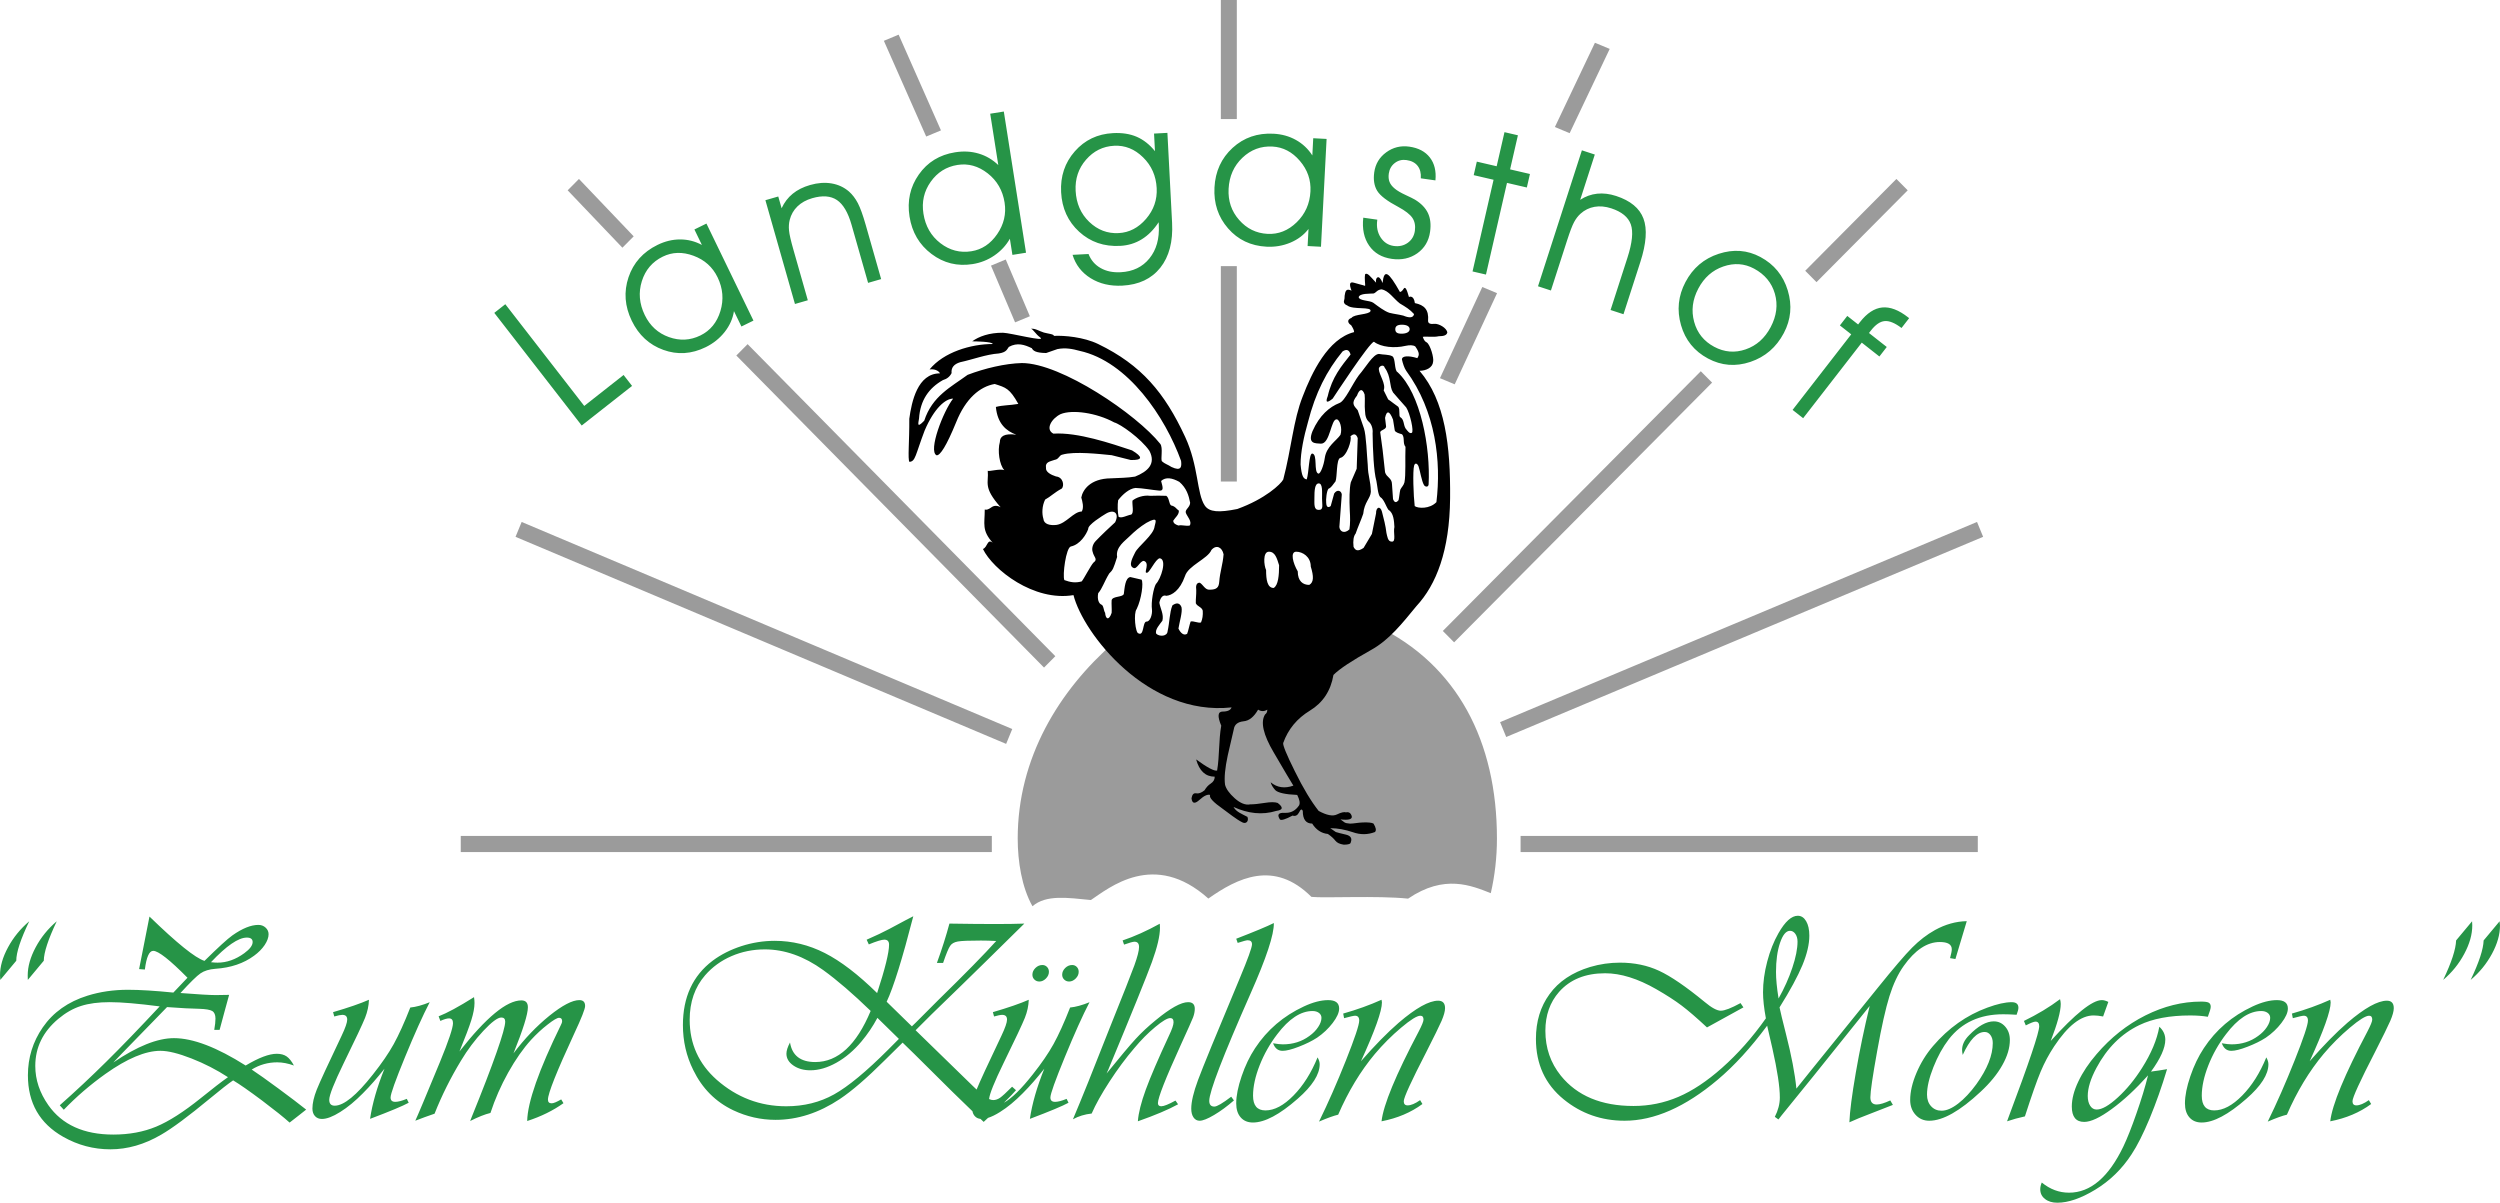<?xml version="1.0" encoding="UTF-8"?>
<svg xmlns="http://www.w3.org/2000/svg" xmlns:xlink="http://www.w3.org/1999/xlink" version="1.1" id="Ebene_1" x="0px" y="0px" width="324.436px" height="156.081px" viewBox="0 0 324.436 156.081" xml:space="preserve">
<g>
	<path fill-rule="evenodd" clip-rule="evenodd" fill="#9B9B9B" d="M194.674,93.714l61.893-25.978l0.793,1.93l-61.891,25.978   L194.674,93.714L194.674,93.714z M234.27,35.138l11.834-11.914l1.467,1.475l-11.836,11.915L234.27,35.138L234.27,35.138z    M187.242,81.883l1.465,1.476l33.477-33.706l-1.465-1.475L187.242,81.883L187.242,81.883z M186.871,49.077l5.494-11.829   l1.914,0.799l-5.494,11.828L186.871,49.077L186.871,49.077z M201.785,16.484l5.197-10.935l1.916,0.798l-5.199,10.936   L201.785,16.484L201.785,16.484z M158.433,15.448V0h2.075v15.448H158.433L158.433,15.448z M158.433,62.49V34.538h2.075V62.49   H158.433L158.433,62.49z M133.648,41.039l-3.128-7.363l-1.915,0.798l3.128,7.362L133.648,41.039L133.648,41.039z M122.113,16.921   l-5.494-12.424l-1.915,0.799l5.494,12.424L122.113,16.921L122.113,16.921z M82.237,30.671l-7.103-7.448l-1.466,1.475l7.103,7.448   L82.237,30.671L82.237,30.671z M136.954,85.158L97.021,44.661l-1.466,1.476l39.933,40.497L136.954,85.158L136.954,85.158z    M131.364,94.608l-0.794,1.93L66.904,69.667l0.794-1.93L131.364,94.608L131.364,94.608z M59.793,108.484h68.921v2.089H59.793   V108.484L59.793,108.484z M160.896,88.946c4.816-0.117,13.723-9.668,17.801-7.701c10.418,5.029,15.568,14.973,15.568,27.564   c0,2.44-0.275,4.818-0.799,7.102c-2.5-0.978-6.016-2.508-10.73,0.708c-4.021-0.416-10.846-0.045-12.547-0.228   c-4.852-4.843-9.59-2.449-13.375,0.218c-7.045-6.314-12.896-1.365-15.246,0.191c-3.017-0.291-5.794-0.73-7.58,0.805   c-1.392-2.47-1.915-5.813-1.915-8.796c0-10.439,5.342-19.188,12.511-25.446C147.295,80.999,152.01,90.026,160.896,88.946   L160.896,88.946z M197.332,108.484h59.336v2.089h-59.336V108.484z"></path>
	<path fill-rule="evenodd" clip-rule="evenodd" d="M177.17,35.561c0.33-0.166,0.607,0.271,1.412,1.123   c-0.104-0.644,0.253-0.844,0.459-0.615s0.239,0.31,0.378,0.66c0.206-1.869,0.771-1.474,2.257,1.163   c0.123,0,0.325-0.146,0.493-0.436c0.195-0.281,0.38,0.023,0.678,1.094c0.128-0.083,0.642-0.193,0.766,0.783   c1.218,0.249,1.838,0.847,1.714,2.3c0,0.333,0.268,0.457,0.825,0.395c0.536-0.062,1.613,0.527,1.673,1.129   c-0.09,0.354-0.444,0.472-1.104,0.477c-0.742,0.166-1.613-0.011-2.077,0.08c0.124,0.415,0.313,0.644,0.52,0.727   c0.46,0.319,0.946,2.014,0.816,2.514c-0.067,0.771-0.936,1.164-1.762,1.164c3.321,3.883,4.031,9.737,3.969,16.547   c-0.062,6.811-1.795,11.211-4.373,13.994c-1.814,2.201-3.506,4.382-5.919,5.711c-2.413,1.35-4.042,2.409-4.847,3.218   c-0.351,2.076-1.382,3.613-3.053,4.63c-1.671,1.017-2.826,2.409-3.465,4.194c-0.083,0.25,0.412,1.475,1.506,3.675   c1.093,2.222,2.124,3.924,3.093,5.149c1.032,0.561,1.836,0.727,2.373,0.457c0.557-0.27,0.948-0.353,1.175-0.27   c0.371-0.083,0.619,0.083,0.743,0.478c0.103,0.415-0.372,0.561-1.465,0.436c0.563,0.363,0.432,0.488,1.25,0.547   c0.474,0,1.02-0.132,1.679-0.153c0.681-0.02,1.135,0.021,1.361,0.146c0.33,0.54,0.393,0.893,0.186,1.1   c-0.928,0.353-1.877,0.374-2.866,0.021c-0.99-0.333-1.96-0.52-2.93-0.52c0.31,0.208,0.557,0.374,0.722,0.499   c0.248,0.083,0.681,0.187,1.3,0.333c0.619,0.145,0.846,0.477,0.64,0.997c0,0.208-0.31,0.311-0.907,0.311   c-0.536-0.083-0.887-0.249-1.094-0.519c-0.206-0.27-0.516-0.561-0.969-0.872c-0.846-0.083-1.526-0.54-2.042-1.349   c-0.805,0-1.217-0.54-1.217-1.641c-0.124-0.291-0.289-0.229-0.475,0.187c-0.206,0.395-0.495,0.54-0.846,0.415   c-0.929,0.499-1.485,0.665-1.65,0.499c-0.392-0.623-0.186-0.893,0.619-0.852c0.805,0.042,1.423-0.291,1.877-0.976   c0.145-0.291,0.062-0.727-0.248-1.35c-1.567-0.062-2.516-0.291-2.846-0.623c-0.31-0.353-0.516-0.685-0.599-1.018   c0.846,0.706,1.836,0.831,2.949,0.436c-0.351-0.561-1.217-2.014-2.557-4.318c-1.361-2.305-1.732-3.966-1.114-4.921   c0.186-0.125,0.289-0.332,0.289-0.623c-0.393,0.25-0.805,0.25-1.196,0c-0.537,0.935-1.155,1.454-1.919,1.516   c-0.742,0.083-1.154,0.436-1.237,1.038c-0.145,0.623-0.412,1.744-0.783,3.385c-0.351,1.64-0.475,2.906-0.351,3.799   c0.123,0.52,0.536,1.121,1.258,1.765c0.722,0.644,1.402,0.914,2.001,0.789c0.474,0,1.113-0.063,1.877-0.188   c0.763-0.124,1.319-0.124,1.69,0c0.764,0.582,0.702,0.914-0.185,1.039c-1.815,0.561-3.684,0.337-5.54-0.514   c0.351,0.647,1.074,0.896,1.808,1.288c0.212,0.564-0.187,0.95-0.641,0.721c-0.792-0.381-1.857-1.262-2.537-1.744   c-1.278-0.893-1.835-1.495-1.67-1.827c-0.33-0.104-0.784,0.104-1.382,0.644c-0.619,0.561-0.948,0.478-1.031-0.208   c0.083-0.478,0.268-0.706,0.598-0.644c0.33,0.063,0.681-0.062,1.093-0.395c0.206-0.353,0.475-0.664,0.805-0.872   c0.351-0.228,0.516-0.519,0.516-0.893c-1.196,0-2.001-0.748-2.414-2.242c1.444,1.059,2.351,1.536,2.723,1.453   c0.328-1.929,0.194-3.899,0.537-5.834c-0.516-1.225-0.454-1.827,0.186-1.827c0.639,0,1.031-0.187,1.155-0.54   c-10.91,1.178-19.253-9.596-20.516-14.573c-5.145,0.869-10.461-3.318-11.75-5.985c0.622-0.24,0.551-1.392,1.266-0.807   c-1.447-1.639-1.031-2.419-1.031-4.319c0.206,0.083,0.475,0,0.845-0.27c0.372-0.27,0.764-0.27,1.217-0.021   c-2.33-2.622-1.521-3.14-1.673-4.737c0.136,0.137,1.563-0.298,2.147-0.081c-0.64-0.685-0.892-2.552-0.577-3.647   c0-0.727,0.564-1.158,2.132-0.95c-1.299-0.478-2.442-1.424-2.648-3.604c0.919-0.242,1.758-0.194,2.914-0.392   c-1.118-2.009-1.619-2.129-3.065-2.587c-1.918,0.333-3.768,1.874-5.005,4.968c-1.258,3.073-2.081,4.344-2.543,4.287   c-1.117-0.569,0.878-5.732,2.151-7.354c-0.958-0.019-2.458,1.215-3.703,4.161c-1.213,3.198-1.176,3.988-1.966,4.044   c-0.242-0.318,0.004-2.708-0.019-5.592c0.304-2.229,1.079-5.891,3.97-5.891c0-0.124-0.454-0.634-1.34-0.51   c1.818-2.234,5.361-3.3,8.194-3.3c0-0.318-2.358-0.347-2.661-0.347c0.846-0.623,2.225-1.135,3.999-1.114   c0.962,0.022,5.68,1.254,4.831,0.613c-0.598-0.415-0.952-1.127-1.219-1.127c0.557-0.083,1.075,0.302,1.694,0.489   c0.618,0.166,1.292,0.202,1.299,0.431c1.32-0.07,3.859,0.146,5.738,1.055c5.624,2.723,8.638,6.332,11.296,12.06   c1.752,3.775,1.491,7.333,2.539,8.895c0.583,0.87,1.83,0.941,4.226,0.458c3.645-1.319,5.631-3.218,5.961-3.82   c1.053-3.987,1.316-7.745,2.524-10.777c1.176-3.085,3.275-7.506,6.674-8.36c0.004-0.24-0.16-0.547-0.387-0.9   c-0.382-0.216-0.634-0.698,0.056-0.952c0.352-0.499,2.263-0.399,2.457-0.869c0.207-0.626-2.271-0.146-3.008-0.733   c-0.33-0.125-0.517-0.36-0.414-0.671c0.104-0.312,0.02-0.497,0.104-0.782c0.08-0.565,0.292-0.739,0.86-0.47   c-0.33-0.852-0.262-1.212,0.336-1.025c0.577,0.187,1.087,0.276,1.418,0.401C177.213,36.971,177.03,36.133,177.17,35.561   L177.17,35.561z M176.321,38.564c0.103,0.507,1.437,0.395,1.902,0.732c0.625,0.46,1.39,1.061,2.071,1.296   c0.82,0.197,0.998,0.169,1.818,0.366c0.672,0.282,1.287,0.366,1.399-0.197c-0.56-0.62-1.092-0.93-1.847-1.38   c-0.84-0.648-1.428-1.662-2.379-1.831c-0.568,0.057-0.662,0.395-1.008,0.535C177.776,38.132,176.461,38.038,176.321,38.564   L176.321,38.564z M178.31,44.354c-0.529-0.025-5.364,7.379-5.364,7.379c-0.752,0.616-0.966,0.509-0.64-0.322   c0.566-2.477,1.783-3.907,2.962-5.399c-0.167-0.617-0.515-0.751-1.041-0.403c-2.051,2.501-3.517,5.364-4.488,9.177   c-0.528,1.845-0.967,3.917-0.955,5.49c0.132,1.504,0.354,1.878,0.8,1.935c0.294-0.967,0.272-3.292,0.701-3.354   c0.751,0.07,0.154,2.448,0.816,2.609c0.259,0.017,0.674-1.008,0.821-2.032c0.217-1.51,1.496-2.221,2.035-3.002   c0.271-0.837-0.087-1.99-0.49-2.013c-0.756-0.063-0.837,3.175-2.042,3.157c-0.725-0.058-1.764,0.065-1.096-1.622   c0.907-2.061,2.23-3.166,3.497-3.656c0.72-0.25,1.663-2.446,2.517-3.602c0.854-0.967,1.843-2.748,2.607-2.765   c0.533,0.116,1.292,0.051,1.735,0.303c0.437,0.234,0.244,1.872,0.682,2.061c2.992,2.775,4.281,9.746,4.03,14.577   c-0.048,0.391-0.458,0.318-0.6,0.076c-0.318-0.543-0.497-1.822-0.7-2.404c-0.129-0.369-0.44-0.566-0.58-0.128   c-0.199,0.683-0.085,3.944,0.075,5.261c0.43,0.312,1.938,0.398,2.817-0.511c0.635-5.23-0.054-11.783-3.928-17.058   c-0.242-0.348-0.438-0.967-0.545-1.451c-0.017-0.482,0.818-0.544,2.001-0.181c0.183-0.337,0.395-0.569-0.266-1.512   c-0.292-0.208-0.764-0.189-1.28-0.081C180.986,45.219,179.221,45.058,178.31,44.354L178.31,44.354z M179.7,47.717   c-0.12-0.515-0.809-0.183-0.764,0.181c0.03,0.753,0.958,1.915,0.629,2.759c0.21,0.377,0.375,0.799,0.584,1.176   c0.375,0.241,0.929,0.708,1.304,0.95c0.284,0.347,0.029,1.237,0.27,1.357c0.509,0.302,0.39,0.965,0.674,1.448   c0.285,0.362,0.524,0.724,0.809,0.588c0.33-0.136-0.239-2.579-0.719-3.303c-0.6-0.664-1.288-1.462-1.707-1.945   C180.27,50.114,180.569,48.893,179.7,47.717L179.7,47.717z M179.745,54.23c0,0.045,0.135,1.131,0.135,1.131   c-0.029,0.392-0.688,0.422-0.764,0.724c0.21,1.377,0.419,3.086,0.629,5.202c0.195,0.679,0.884,0.724,0.898,1.538   c0.046,0.648,0.09,1.297,0.136,1.945c0.18,0.468,0.419,0.513,0.719,0.136c0.104-0.453,0.119-0.905,0.225-1.357   c0.149-0.317,0.435-0.543,0.539-0.95c0.194-0.95,0.075-3.076,0.135-4.614c-0.39-0.452-0.06-1.221-0.449-1.628   c-0.314-0.09-0.854-0.226-0.943-0.498c-0.075-0.452-0.15-0.95-0.225-1.402C180.329,53.296,179.955,53.22,179.745,54.23   L179.745,54.23z M175.252,56.628c0.225,0.384-0.465,2.661-1.349,2.805c-0.494,0.256-0.359,2.413-0.584,3.031   c-0.345,0.453-0.6,0.859-0.898,0.95c-0.255,0.211-0.375,1.462-0.314,1.854c0.029,0.679,0.374,0.588,0.584,0.407   c0.149-0.498,0.3-1.131,0.449-1.629c0.426-0.63,0.961-0.315,0.988,0.136c-0.104,1.402-0.209,2.805-0.314,4.207   c0.061,0.604,0.645,0.92,1.304,0.317c0.119-0.739,0.104-1.568,0.045-2.488c-0.062-1.383-0.049-2.851,0.135-3.619   c0.254-0.588,0.509-1.176,0.764-1.764c0.045-1.327,0.09-2.654,0.135-3.981C176,56.296,175.687,56.221,175.252,56.628   L175.252,56.628z M171.14,62.735c-0.524,0-0.562,0.972-0.562,1.832s-0.098,1.606,0.562,1.606c0.66,0,0.427-0.611,0.427-1.47   S171.665,62.735,171.14,62.735L171.14,62.735z M176.105,51.335c-0.782,0.981-0.451,1.282,0.09,1.9   c0.255,0.663,0.554,1.688,0.809,2.352c0.3,0.89,0.375,3.498,0.495,4.75c0.044,1.614,0.359,1.87,0.403,3.483   c-0.044,0.859-0.854,1.357-0.988,2.85c-0.299,0.875-0.688,1.704-0.988,2.578c-0.27,0.332-0.359,0.905-0.27,1.719   c0.209,0.409,0.492,0.696,1.303,0.136c0.359-0.604,0.72-1.206,1.079-1.81c0.18-0.89,0.359-1.779,0.539-2.669   c-0.016-0.844,0.554-1.01,0.764-0.226c0.24,0.935,0.479,1.825,0.584,2.759c0.105,0.407,0.165,1.131,0.674,1.131   c0.63,0.075,0.181-1.207,0.36-1.9c-0.046-0.754-0.09-1.824-0.765-2.216c-0.329-0.438-0.569-1.372-1.078-1.674   c-0.3-0.287-0.375-1.523-0.494-2.081c-0.345-1.206-0.465-3.996-0.494-6.197c0.06-0.513-0.105-1.161-0.495-1.493   c-0.284-0.256-0.479-0.694-0.494-1.448c-0.074-0.618,0.03-1.462-0.045-2.081C176.81,50.34,176.39,50.506,176.105,51.335   L176.105,51.335z M119.266,54.312c-0.055,0.498-0.39,1.398,0.676,0.284c1.036-3.193,3.473-4.371,5.63-5.951   c2.233-0.85,4.86-1.474,7.038-1.53c5.11-0.001,14.946,6.697,17.959,10.485c0.395,0.491,0.02,2.021,0.225,2.267   c0.375,0.34,0.713,0.396,1.239,0.737c1.26,0.589,1.334-0.017,1.239-0.793c-2.043-5.656-6.863-12.897-13.174-14.282   c-0.9-0.246-1.82-0.436-2.871-0.227c-0.488,0.17-0.976,0.34-1.464,0.51c-1.373-0.018-1.691-0.302-1.858-0.623   c-0.938-0.455-1.895-0.777-2.984-0.17c-0.251,0.316-0.284,0.687-1.295,0.85c-1.651,0.113-3.416,0.793-5.01,1.134   c-0.826,0.246-1.201,0.718-1.126,1.417c-0.226,0.454-0.601,0.756-1.126,0.907C120.557,50.35,119.421,51.927,119.266,54.312   L119.266,54.312z M137.638,53.744c-1.164,0.567-2.027,1.965-0.939,2.532c3.188-0.204,7.489,1.278,10.21,2.173   c1.445,0.869,1.389,1.285-0.169,1.247c-0.826-0.208-1.651-0.416-2.477-0.624c-1.577-0.151-4.806-0.529-6.382-0.076   c-0.45,0.076-0.45,0.604-1.013,0.68c-0.544,0.208-1.257,0.246-1.126,1.021c-0.075,0.547,0.638,0.925,1.295,1.133   c0.976,0.094,1.107,1.266,0.732,1.587c-0.866,0.448-1.458,1.051-2.139,1.417c-0.413,0.832-0.432,1.833-0.225,2.494   c0.056,0.699,0.844,0.888,1.689,0.793c1.276-0.17,2.235-1.738,3.286-1.738c0.319-0.51,0.075-1.36-0.057-1.814   c0.18-0.981,1.149-2.462,3.829-2.494c1.088-0.057,2.177-0.057,3.153-0.226c1.636-0.661,2.742-1.644,1.858-3.344   c-1.105-1.598-3.776-3.484-4.561-3.684C142.27,53.551,139.125,53.125,137.638,53.744L137.638,53.744z M150.681,62.417   c0.225,0.831,0.394,1.322-0.281,1.247c-0.882-0.075-2.159-0.321-3.041-0.34c-0.807,0.076-1.67,0.831-2.252,1.587   c-0.094,0.604-0.075,1.549,0.056,2.154c0.375,0.246,1.089-0.189,1.633-0.284c0.394-0.208,0.113-1.209,0.169-1.813   c0.432-0.378,1.426-0.755,2.308-0.623c0.694-0.019,1.445-0.038,2.083,0c0.383,0.257,0.341,1.055,0.62,1.247   c0.563,0.113,0.675,0.454,1.013,0.68c0.019,0.548-0.469,0.869-0.732,1.303c0,0.378,0.394,0.529,0.676,0.624   c0.488-0.113,0.976,0.113,1.464,0c0.338-0.529-0.338-1.171-0.507-1.644c-0.131-0.453,0.525-0.68,0.563-1.303   c-0.187-0.964-0.467-1.909-1.408-2.721C152.126,62.029,151.3,61.859,150.681,62.417L150.681,62.417z M141.223,68.651   c-0.244,0.699-1.051,2.021-2.251,2.267c-0.638,0.151-1.107,3.76-0.845,4.364c0.77,0.283,1.426,0.397,2.252,0.17   c0.3-0.359,1.183-2.097,1.54-2.456c0.3-0.208,0.305-0.387,0.218-0.595c-0.086-0.208-0.265-0.444-0.331-0.765   c-0.13-0.332-0.075-0.938,0.38-1.417c0.704-0.738,1.948-1.918,2.528-2.438c0.582-1.171-0.132-1.757-1.201-1.115   C143.082,66.931,141.147,68.103,141.223,68.651L141.223,68.651z M148.767,67.857c-0.816,0.5-1.53,1.105-2.196,1.757   c-0.516,0.539-1.831,1.37-1.596,2.664c-0.488,1.533-0.544,1.683-1.032,2.153c-0.657,1.077-0.881,1.927-1.426,2.551   c-0.15,0.831,0.094,1.323,0.394,1.474c0.319,0.076,0.301,0.775,0.507,1.077c0.057,0.816,0.488,1.061,0.845,0   c0.038-0.529-0.038-1.114,0-1.644c0.131-0.548,1.388-0.359,1.576-0.793c0.112-0.794,0.169-2.097,0.844-2.211   c0.544,0.133,0.92,0.208,1.464,0.34c0.263,0.416,0,2.494-0.638,3.816c-0.432,0.51-0.168,3.155,0.244,3.155   c0.732,0.378,0.507-1.455,1.014-1.53c0.506,0.038,0.788-0.945,0.732-1.53c-0.15-1.001,0.207-2.853,0.507-3.344   c0.657-0.662,1.482-3.193,0.506-3.344c-0.582,0.057-1.389,2.097-1.745,1.87c-0.319,0,0.488-1.304-0.338-1.53   c-0.507,0.019-0.901,1.171-1.351,0.907c-0.713-0.302-0.019-1.455,0.225-1.983c0.375-0.813,2.439-2.305,2.534-3.401   C149.92,67.797,150.444,66.92,148.767,67.857L148.767,67.857z M157.212,71.371c-0.469,1.152-3.021,2.021-3.435,3.4   c-0.657,1.871-1.708,2.494-2.421,2.55c-0.525-0.208-0.826,0.435-0.901,0.907c0.132,0.774,0.601,1.492,0.395,2.324   c-0.319,0.453-1.032,1.19-0.789,1.7c0.432,0.396,1.427,0.34,1.464-0.34c0.263-1.171,0.244-2.399,0.62-3.344   c0.506-0.378,0.957-0.359,1.182,0.227c0.15,0.642-0.263,1.908-0.394,2.777c0.263,0.567,0.694,0.963,1.126,0.68   c0.15-0.359,0.3-1.171,0.45-1.587c0.338-0.132,1.013,0.246,1.351,0.113c0.188-0.454,0.263-0.907,0.225-1.53   c-0.131-0.491-0.713-0.529-0.9-0.963c-0.019-0.586,0.075-1.115,0.056-1.7c-0.075-0.567,0.019-0.964,0.451-0.964   c0.432,0.227,0.694,0.964,1.294,0.907c0.901,0,1.183-0.283,1.239-1.021c0.094-1.303,0.469-2.267,0.563-3.57   C158.6,71.012,157.85,70.634,157.212,71.371L157.212,71.371z M168.219,71.598c-0.822,0-0.423,1.497,0.196,2.55   c0,1.28,0.67,1.757,1.492,1.757c0.597-0.34,0.591-1.101,0.197-2.38C170.104,72.245,169.04,71.598,168.219,71.598L168.219,71.598z    M164.671,71.598c-0.821,0-0.647,1.78-0.365,2.38c0,1.28,0.163,2.324,0.985,2.324c0.596-0.34,0.703-1.667,0.703-2.947   C165.713,72.472,165.493,71.598,164.671,71.598L164.671,71.598z M181.93,42.139c-0.61,0-0.856,0.207-0.856,0.583   s0.196,0.583,0.807,0.583s1.058-0.206,1.058-0.583S182.54,42.139,181.93,42.139z"></path>
	<path fill-rule="evenodd" clip-rule="evenodd" fill="#269447" d="M3.61,127.167c-0.006-0.236-0.013-0.434-0.013-0.58   c0-1.148,0.344-2.367,1.033-3.655c0.689-1.289,1.602-2.411,2.736-3.375c-1.109,2.334-1.671,4.038-1.684,5.122L3.61,127.167   L3.61,127.167z M234,54.272l-1.368-1.076l7.61-9.807l-1.47-1.157l0.957-1.233l1.409,1.108l0.234-0.301   c0.906-1.168,1.876-1.803,2.897-1.904c1.024-0.099,2.145,0.33,3.36,1.285l0.129,0.102l-0.989,1.275   c-0.852-0.647-1.577-0.948-2.177-0.896c-0.601,0.046-1.205,0.465-1.812,1.246l-0.234,0.301l2.308,1.815l-0.957,1.234l-2.287-1.799   L234,54.272L234,54.272z M220.396,37.45c-0.754,1.428-0.935,2.863-0.54,4.311c0.392,1.445,1.263,2.527,2.602,3.244   c1.319,0.706,2.683,0.82,4.084,0.334c1.405-0.484,2.486-1.447,3.247-2.887c0.772-1.463,0.953-2.908,0.546-4.332   c-0.41-1.426-1.31-2.513-2.705-3.26c-1.251-0.67-2.582-0.762-3.993-0.276C222.229,35.072,221.148,36.025,220.396,37.45   L220.396,37.45z M218.733,36.599c0.959-1.816,2.396-3.037,4.311-3.661c1.917-0.628,3.723-0.49,5.412,0.415   c1.781,0.953,2.964,2.399,3.55,4.338c0.586,1.938,0.414,3.782-0.513,5.537c-0.973,1.843-2.419,3.088-4.336,3.736   c-1.916,0.644-3.752,0.499-5.503-0.438c-1.777-0.951-2.946-2.395-3.503-4.333C217.595,40.254,217.788,38.388,218.733,36.599   L218.733,36.599z M205.289,19.507l1.676,0.548l-1.897,5.877c0.686-0.448,1.42-0.711,2.206-0.796   c0.785-0.082,1.606,0.018,2.457,0.296c1.86,0.609,3.044,1.585,3.549,2.935c0.505,1.349,0.37,3.23-0.407,5.637l-2.186,6.774   l-1.677-0.548l2.194-6.799c0.623-1.931,0.769-3.365,0.434-4.312c-0.335-0.946-1.179-1.638-2.534-2.082   c-0.772-0.253-1.497-0.316-2.181-0.196c-0.68,0.121-1.283,0.417-1.809,0.89c-0.325,0.291-0.608,0.661-0.84,1.097   c-0.236,0.435-0.539,1.232-0.911,2.386l-2.093,6.484l-1.676-0.548L205.289,19.507L205.289,19.507z M191.098,35.226l2.729-11.897   l-2.576-0.599l0.402-1.754l2.576,0.599l1.015-4.423l1.742,0.405l-1.015,4.423l2.576,0.599l-0.402,1.753l-2.576-0.598l-2.729,11.897   L191.098,35.226L191.098,35.226z M176.918,28.25l1.822,0.258l-0.007,0.052c-0.121,0.866,0.027,1.615,0.439,2.253   c0.414,0.634,0.981,1.004,1.709,1.107c0.688,0.097,1.297-0.041,1.814-0.411c0.52-0.375,0.827-0.893,0.92-1.556   s-0.017-1.223-0.324-1.679c-0.308-0.452-0.913-0.924-1.813-1.412c-1.451-0.763-2.369-1.464-2.756-2.103   c-0.386-0.639-0.515-1.438-0.381-2.394c0.151-1.085,0.669-1.952,1.558-2.599c0.885-0.647,1.887-0.892,2.995-0.735   c1.181,0.167,2.066,0.635,2.665,1.405c0.599,0.774,0.84,1.765,0.724,2.974l-1.899-0.269c0.049-0.661-0.086-1.198-0.407-1.612   c-0.322-0.414-0.802-0.666-1.447-0.758c-0.573-0.081-1.084,0.044-1.52,0.382c-0.439,0.338-0.699,0.797-0.78,1.374   c-0.058,0.413-0.024,0.773,0.094,1.076c0.119,0.307,0.345,0.598,0.682,0.874c0.304,0.258,0.763,0.53,1.378,0.814   c0.614,0.284,1.022,0.487,1.228,0.608c0.813,0.492,1.377,1.077,1.697,1.746c0.32,0.673,0.413,1.481,0.28,2.433   c-0.167,1.193-0.72,2.125-1.655,2.792c-0.938,0.662-2.041,0.906-3.312,0.726c-1.296-0.183-2.276-0.756-2.944-1.721   C177.01,30.91,176.759,29.703,176.918,28.25L176.918,28.25z M170.063,24.839c0.078-1.484-0.381-2.807-1.381-3.97   c-0.994-1.163-2.178-1.778-3.554-1.851c-1.492-0.079-2.794,0.405-3.899,1.457c-1.106,1.052-1.704,2.397-1.789,4.034   c-0.081,1.559,0.372,2.902,1.364,4.03c0.988,1.128,2.216,1.732,3.683,1.81c1.419,0.075,2.682-0.424,3.789-1.502   S169.98,26.433,170.063,24.839L170.063,24.839z M169.811,29.711c-0.599,0.778-1.382,1.368-2.355,1.779   c-0.973,0.405-2.007,0.582-3.098,0.524c-2.041-0.108-3.704-0.901-4.985-2.375c-1.285-1.474-1.873-3.243-1.765-5.306   c0.109-2.093,0.895-3.806,2.352-5.145c1.459-1.333,3.229-1.945,5.313-1.835c1.07,0.056,2.038,0.325,2.908,0.811   c0.87,0.486,1.579,1.155,2.127,2.006l0.116-2.232l1.734,0.091l-0.729,13.992l-1.734-0.092L169.811,29.711L169.811,29.711z    M141.262,32.963c0.314,0.798,0.835,1.406,1.565,1.82c0.731,0.419,1.602,0.599,2.615,0.545c1.583-0.083,2.828-0.68,3.726-1.794   c0.902-1.11,1.308-2.551,1.215-4.327l-0.019-0.369c-0.625,0.96-1.356,1.7-2.19,2.214c-0.838,0.519-1.771,0.803-2.805,0.857   c-2.093,0.11-3.863-0.501-5.321-1.831c-1.453-1.33-2.234-3.043-2.343-5.136c-0.107-2.063,0.484-3.827,1.778-5.302   c1.291-1.47,2.945-2.258,4.955-2.364c1.173-0.062,2.198,0.097,3.074,0.474c0.876,0.38,1.67,1,2.373,1.869l-0.119-2.284l1.733-0.092   l0.608,11.668c0.127,2.445-0.381,4.388-1.526,5.829c-1.145,1.44-2.787,2.215-4.927,2.328c-1.574,0.083-2.944-0.237-4.116-0.963   c-1.167-0.727-1.95-1.735-2.347-3.033L141.262,32.963L141.262,32.963z M139.589,24.766c0.085,1.637,0.674,2.978,1.763,4.026   c1.092,1.048,2.364,1.535,3.822,1.458c1.376-0.073,2.559-0.688,3.559-1.851c0.995-1.163,1.453-2.489,1.375-3.983   c-0.083-1.593-0.671-2.93-1.77-4c-1.094-1.075-2.344-1.575-3.755-1.5c-1.449,0.076-2.664,0.68-3.643,1.808   C139.957,21.851,139.508,23.198,139.589,24.766L139.589,24.766z M130.37,26.285c-0.248-1.576-0.981-2.841-2.192-3.789   c-1.217-0.951-2.521-1.315-3.924-1.091c-1.451,0.231-2.608,0.962-3.474,2.187c-0.87,1.227-1.182,2.606-0.941,4.139   c0.255,1.619,0.989,2.893,2.199,3.827c1.209,0.934,2.555,1.283,4.031,1.048c1.357-0.216,2.473-0.958,3.341-2.223   S130.601,27.754,130.37,26.285L130.37,26.285z M129.553,21.423l-0.485-3.08l-0.564-3.586l1.766-0.282l2.882,18.322l-1.766,0.282   l-0.33-2.096c-0.493,0.871-1.166,1.594-2.015,2.175c-0.85,0.58-1.784,0.949-2.812,1.113c-1.984,0.316-3.763-0.122-5.341-1.314   c-1.583-1.192-2.534-2.814-2.855-4.858c-0.32-2.032,0.082-3.848,1.207-5.45c1.122-1.6,2.692-2.564,4.707-2.885   c1.083-0.173,2.102-0.12,3.056,0.164C127.958,20.211,128.811,20.709,129.553,21.423L129.553,21.423z M99.329,25.981l1.669-0.481   l0.435,1.526c0.354-0.763,0.834-1.395,1.444-1.888c0.609-0.497,1.36-0.872,2.253-1.129c0.984-0.284,1.908-0.352,2.781-0.206   c0.869,0.147,1.625,0.499,2.269,1.055c0.444,0.392,0.826,0.897,1.147,1.505c0.317,0.609,0.656,1.547,1.017,2.814l2.006,7.043   l-1.694,0.489l-2.149-7.545c-0.453-1.592-1.085-2.659-1.892-3.204c-0.811-0.544-1.88-0.625-3.209-0.241   c-0.781,0.225-1.417,0.581-1.917,1.064c-0.496,0.482-0.833,1.068-1.005,1.756c-0.108,0.425-0.138,0.89-0.087,1.382   c0.046,0.493,0.238,1.325,0.57,2.491l1.867,6.554l-1.669,0.482L99.329,25.981L99.329,25.981z M93.125,35.99   c-0.648-1.337-1.686-2.269-3.12-2.799c-1.43-0.531-2.762-0.492-4,0.116c-1.343,0.659-2.248,1.718-2.708,3.178   c-0.461,1.46-0.336,2.927,0.378,4.401c0.68,1.403,1.723,2.357,3.134,2.859c1.408,0.504,2.772,0.434,4.092-0.214   c1.277-0.627,2.142-1.681,2.591-3.164C93.94,38.884,93.819,37.424,93.125,35.99L93.125,35.99z M95.249,40.375   c-0.148,0.973-0.55,1.872-1.203,2.705c-0.655,0.83-1.475,1.488-2.457,1.971c-1.837,0.902-3.673,1.02-5.503,0.355   c-1.834-0.662-3.2-1.922-4.099-3.778c-0.913-1.883-1.051-3.766-0.42-5.647c0.633-1.878,1.887-3.278,3.762-4.198   c0.963-0.473,1.939-0.71,2.934-0.71c0.995,0,1.937,0.239,2.827,0.716l-0.973-2.009l1.561-0.766l6.101,12.592l-1.561,0.766   L95.249,40.375L95.249,40.375z M82.026,50.082l-1.101-1.418l-5.106,4.016L65.576,39.479l-1.43,1.125l11.345,14.618L82.026,50.082   L82.026,50.082z M320.813,119.557c0.019,0.255,0.025,0.434,0.025,0.542c0,1.161-0.345,2.392-1.04,3.687   c-0.688,1.295-1.601,2.424-2.736,3.38c1.084-2.271,1.64-3.974,1.678-5.122L320.813,119.557L320.813,119.557z M324.385,119.557   l-2.073,2.488c-0.038,1.148-0.6,2.851-1.684,5.122c1.154-0.969,2.072-2.104,2.768-3.393s1.04-2.513,1.04-3.674   C324.436,120.016,324.417,119.832,324.385,119.557L324.385,119.557z M307.416,142.769l0.3,0.503   c-1.485,1.098-3.253,1.844-5.308,2.246c0.237-2.131,1.844-6.015,4.829-11.667c0.415-0.797,0.619-1.308,0.619-1.531   c0-0.338-0.134-0.504-0.408-0.504c-0.44,0-1.27,0.517-2.494,1.55s-2.366,2.169-3.413,3.413c-1.862,2.227-3.45,4.854-4.758,7.877   c-0.549,0.127-1.379,0.421-2.488,0.899c1.174-2.392,2.334-5.033,3.489-7.935c1.154-2.896,1.729-4.625,1.729-5.173   c0-0.421-0.179-0.632-0.542-0.632c-0.172,0-0.65,0.109-1.423,0.319l-0.114-0.6c1.799-0.51,3.451-1.104,4.975-1.792   c0.032,0.153,0.052,0.261,0.052,0.338c0,1.123-0.906,3.668-2.724,7.642c1.805-2.066,3.438-3.731,4.905-5.001   c2.227-1.907,3.93-2.857,5.116-2.857c0.593,0,0.893,0.325,0.893,0.969c0,0.402-0.153,0.951-0.453,1.652   c-0.306,0.702-0.97,2.048-1.983,4.044c-1.946,3.776-2.922,5.907-2.922,6.379c0,0.363,0.166,0.542,0.504,0.542   C306.23,143.451,306.772,143.222,307.416,142.769L307.416,142.769z M294.109,137.22c-0.822,2.015-1.862,3.667-3.125,4.95   c-1.264,1.288-2.476,1.933-3.643,1.933c-1.072,0-1.607-0.638-1.607-1.908c0-1.18,0.287-2.494,0.854-3.941   c0.574-1.455,1.333-2.801,2.29-4.044c1.519-2.003,3.043-3.005,4.58-3.005c0.338,0,0.612,0.083,0.829,0.243   c0.218,0.166,0.325,0.376,0.325,0.644c0,0.364-0.14,0.759-0.427,1.193s-0.664,0.816-1.136,1.155   c-0.982,0.727-2.131,1.091-3.451,1.091c-0.306,0-0.727-0.045-1.263-0.141c0.236,0.657,0.645,0.982,1.231,0.982   c0.484,0,1.192-0.178,2.111-0.535c0.925-0.357,1.716-0.747,2.373-1.174c0.784-0.536,1.454-1.167,2.016-1.901   c0.561-0.733,0.842-1.359,0.842-1.881c0-0.728-0.472-1.091-1.423-1.091c-0.931,0-1.983,0.274-3.157,0.822   c-2.647,1.231-4.759,3.037-6.328,5.416c-0.701,1.059-1.282,2.271-1.748,3.636c-0.465,1.365-0.701,2.539-0.701,3.521   c0,0.772,0.191,1.384,0.58,1.824c0.383,0.44,0.912,0.664,1.589,0.664c1.53,0,3.464-1.027,5.805-3.081   c1.907-1.665,2.857-3.158,2.857-4.478C294.384,137.851,294.295,137.558,294.109,137.22L294.109,137.22z M281.23,138.75   c-0.676,2.258-1.429,4.382-2.258,6.392c-0.836,2.003-1.62,3.559-2.354,4.663c-1.238,1.907-2.813,3.438-4.728,4.599   c-1.843,1.116-3.477,1.678-4.898,1.678c-0.657,0-1.193-0.16-1.602-0.485c-0.414-0.319-0.618-0.74-0.618-1.263   c0-0.261,0.063-0.555,0.197-0.874c1.072,0.88,2.252,1.32,3.534,1.32c2.788,0,5.142-2.003,7.062-6.008   c0.497-1.046,1.065-2.468,1.69-4.273c0.632-1.799,1.136-3.451,1.505-4.944c-1.62,1.805-3.188,3.26-4.714,4.37   c-1.519,1.116-2.711,1.671-3.572,1.671c-1.071,0-1.607-0.663-1.607-1.996c0-0.976,0.28-2.054,0.843-3.24   c0.561-1.193,1.352-2.379,2.372-3.56c1.844-2.156,3.955-3.827,6.341-5.026c2.386-1.193,4.791-1.792,7.222-1.792   c0.484,0,0.816,0.044,0.988,0.14c0.173,0.096,0.262,0.274,0.262,0.536c0,0.211-0.128,0.645-0.376,1.295   c-0.677-0.115-1.436-0.172-2.284-0.172c-2.666,0-4.867,0.415-6.603,1.25c-2.334,1.123-4.19,2.973-5.575,5.563   c-0.746,1.397-1.122,2.609-1.122,3.642c0,0.523,0.108,0.944,0.318,1.27c0.211,0.325,0.491,0.485,0.842,0.485   c0.689,0,1.602-0.523,2.743-1.569c1.142-1.046,2.188-2.315,3.139-3.821c1.193-1.882,1.945-3.668,2.245-5.358   c0.517,0.472,0.778,1.033,0.778,1.684c0,1.059-0.618,2.443-1.862,4.146l0.224-0.039l0.784-0.108   C280.708,138.833,281.071,138.776,281.23,138.75L281.23,138.75z M273.607,130.024c-0.312-0.159-0.593-0.236-0.842-0.236   c-1.23,0-3.444,1.767-6.634,5.3c0.867-2.239,1.301-3.84,1.301-4.803c0-0.186-0.031-0.39-0.089-0.619   c-1.378,1.04-2.947,1.978-4.688,2.826l0.242,0.58c0.638-0.325,1.053-0.491,1.257-0.491c0.325,0,0.484,0.197,0.484,0.599   c0,0.804-1.32,4.733-3.967,11.775l-0.205,0.562c0.728-0.249,1.499-0.459,2.316-0.638c0.874-2.71,1.556-4.644,2.041-5.804   c0.484-1.155,1.071-2.252,1.754-3.285c1.773-2.672,3.477-4.012,5.122-4.012c0.352,0,0.759,0.045,1.231,0.134L273.607,130.024   L273.607,130.024z M261.705,131.689c-0.677-0.044-1.257-0.063-1.742-0.063c-3.023,0-5.377,1.078-7.049,3.228   c-0.784,1.021-1.454,2.232-2.009,3.636c-0.556,1.403-0.829,2.59-0.829,3.565c0,0.619,0.178,1.123,0.529,1.505   c0.356,0.389,0.81,0.581,1.358,0.581c0.632,0,1.353-0.306,2.156-0.925s1.588-1.455,2.36-2.513c1.422-1.978,2.131-3.764,2.131-5.345   c0-0.421-0.103-0.766-0.3-1.033c-0.198-0.269-0.447-0.402-0.747-0.402c-0.995,0-1.945,0.996-2.851,2.979   c-0.058-0.262-0.083-0.479-0.083-0.651c0-0.663,0.306-1.301,0.911-1.907c1.168-1.199,2.233-1.799,3.203-1.799   c0.593,0,1.09,0.229,1.492,0.695c0.396,0.459,0.594,1.033,0.594,1.722c0,1.021-0.325,2.111-0.982,3.272   c-0.65,1.161-1.589,2.309-2.813,3.444c-2.679,2.507-4.905,3.764-6.672,3.764c-0.709,0-1.302-0.255-1.768-0.766   c-0.466-0.51-0.701-1.154-0.701-1.926c0-1.059,0.273-2.232,0.816-3.515c0.542-1.282,1.257-2.449,2.156-3.495   c1.996-2.329,4.337-3.987,7.035-4.976c1.283-0.472,2.335-0.708,3.158-0.708c0.587,0,0.88,0.243,0.88,0.721   C261.94,130.962,261.864,131.268,261.705,131.689L261.705,131.689z M255.236,119.544c-1.397,0.025-2.775,0.408-4.127,1.154   c-1.053,0.587-2.035,1.346-2.967,2.284c-0.925,0.931-2.411,2.672-4.459,5.211l-8.727,10.799c-0.88,1.097-1.492,1.856-1.83,2.283   c-0.186-1.919-0.639-4.299-1.365-7.137c-0.434-1.71-0.708-2.845-0.823-3.406c1.385-2.213,2.373-4.044,2.973-5.486   c0.594-1.441,0.894-2.717,0.894-3.821c0-0.791-0.141-1.416-0.415-1.881s-0.632-0.702-1.084-0.702c-0.811,0-1.646,0.753-2.508,2.265   c-0.612,1.072-1.097,2.296-1.46,3.681c-0.364,1.384-0.543,2.711-0.543,3.987c0,0.905,0.121,2.035,0.37,3.38   c-1.741,2.468-3.643,4.612-5.702,6.436c-1.939,1.722-3.828,2.973-5.658,3.757c-1.838,0.784-3.771,1.18-5.817,1.18   c-4.173,0-7.317-1.314-9.436-3.936c-1.333-1.659-2.003-3.598-2.003-5.824c0-2.016,0.594-3.693,1.773-5.039   c1.423-1.614,3.419-2.424,5.983-2.424c2.022,0,4.229,0.688,6.635,2.066c1.333,0.766,2.43,1.474,3.291,2.125   c0.861,0.65,1.959,1.594,3.292,2.838l4.727-2.603l-0.376-0.555c-1.206,0.657-2.061,0.989-2.559,0.989   c-0.484,0-1.187-0.376-2.092-1.135c-2.424-1.99-4.389-3.336-5.913-4.044c-1.519-0.708-3.216-1.059-5.084-1.059   c-1.309,0-2.597,0.185-3.872,0.562c-2.329,0.708-4.089,1.888-5.27,3.534c-1.174,1.607-1.761,3.54-1.761,5.798   c0,3.278,1.205,5.894,3.61,7.852c2.265,1.844,4.899,2.769,7.892,2.769c3.846,0,7.878-1.773,12.075-5.313   c2.156-1.812,4.299-4.152,6.43-7.022c0.051,0.255,0.274,1.231,0.676,2.934c0.645,2.87,0.97,4.994,0.97,6.378   c0,0.829-0.217,1.671-0.65,2.52l0.466,0.338l0.408-0.523l4.152-5.122c3.859-4.797,6.29-7.827,7.285-9.083   c-0.695,2.838-1.295,5.722-1.799,8.637s-0.784,5.071-0.836,6.461c0.728-0.332,1.646-0.714,2.769-1.136   c1.43-0.548,2.393-0.925,2.877-1.123l-0.338-0.581c-0.753,0.351-1.346,0.53-1.767,0.53c-0.543,0-0.817-0.313-0.817-0.931   c0-0.74,0.294-2.737,0.881-5.996c0.567-3.176,1.104-5.556,1.595-7.131c0.491-1.569,1.109-2.883,1.856-3.929   c1.467-2.066,3.03-3.1,4.682-3.1c1.034,0,1.551,0.312,1.551,0.944c0,0.223-0.077,0.606-0.224,1.148l0.695,0.115L255.236,119.544   L255.236,119.544z M230.812,129.578c-0.224-1.384-0.332-2.532-0.332-3.438c0-1.486,0.172-2.743,0.523-3.782   c0.351-1.04,0.784-1.563,1.294-1.563c0.274,0,0.505,0.134,0.696,0.401c0.185,0.268,0.28,0.6,0.28,1.001   c0,0.918-0.224,2.054-0.676,3.4C232.145,126.944,231.551,128.27,230.812,129.578L230.812,129.578z M184.296,142.769l0.299,0.503   c-1.485,1.098-3.253,1.844-5.307,2.246c0.236-2.131,1.844-6.015,4.829-11.667c0.414-0.797,0.618-1.308,0.618-1.531   c0-0.338-0.134-0.504-0.408-0.504c-0.44,0-1.269,0.517-2.494,1.55c-1.225,1.033-2.366,2.169-3.413,3.413   c-1.862,2.227-3.45,4.854-4.758,7.877c-0.549,0.127-1.379,0.421-2.488,0.899c1.174-2.392,2.335-5.033,3.489-7.935   c1.154-2.896,1.729-4.625,1.729-5.173c0-0.421-0.179-0.632-0.542-0.632c-0.172,0-0.65,0.109-1.423,0.319l-0.114-0.6   c1.799-0.51,3.451-1.104,4.976-1.792c0.032,0.153,0.051,0.261,0.051,0.338c0,1.123-0.905,3.668-2.724,7.642   c1.805-2.066,3.438-3.731,4.905-5.001c2.227-1.907,3.93-2.857,5.116-2.857c0.593,0,0.894,0.325,0.894,0.969   c0,0.402-0.153,0.951-0.453,1.652c-0.307,0.702-0.97,2.048-1.984,4.044c-1.945,3.776-2.922,5.907-2.922,6.379   c0,0.363,0.166,0.542,0.504,0.542C183.109,143.451,183.651,143.222,184.296,142.769L184.296,142.769z M170.988,137.22   c-0.822,2.015-1.861,3.667-3.125,4.95c-1.263,1.288-2.475,1.933-3.643,1.933c-1.071,0-1.607-0.638-1.607-1.908   c0-1.18,0.287-2.494,0.854-3.941c0.574-1.455,1.334-2.801,2.29-4.044c1.519-2.003,3.043-3.005,4.58-3.005   c0.339,0,0.613,0.083,0.829,0.243c0.218,0.166,0.326,0.376,0.326,0.644c0,0.364-0.141,0.759-0.428,1.193s-0.663,0.816-1.136,1.155   c-0.982,0.727-2.13,1.091-3.451,1.091c-0.306,0-0.727-0.045-1.263-0.141c0.236,0.657,0.645,0.982,1.231,0.982   c0.484,0,1.192-0.178,2.111-0.535c0.925-0.357,1.716-0.747,2.373-1.174c0.784-0.536,1.454-1.167,2.016-1.901   s0.842-1.359,0.842-1.881c0-0.728-0.472-1.091-1.422-1.091c-0.932,0-1.984,0.274-3.158,0.822c-2.647,1.231-4.759,3.037-6.328,5.416   c-0.701,1.059-1.282,2.271-1.747,3.636c-0.466,1.365-0.702,2.539-0.702,3.521c0,0.772,0.191,1.384,0.58,1.824   c0.383,0.44,0.913,0.664,1.589,0.664c1.531,0,3.464-1.027,5.805-3.081c1.907-1.665,2.858-3.158,2.858-4.478   C171.264,137.851,171.174,137.558,170.988,137.22L170.988,137.22z M165.312,119.787c0.038,1.48-0.97,4.529-3.018,9.141   c-3.578,8.101-5.364,12.744-5.364,13.931c0,0.498,0.223,0.747,0.663,0.747c0.338,0,1.065-0.427,2.188-1.282l0.351,0.484   c-0.874,0.759-1.729,1.391-2.571,1.888c-0.842,0.498-1.467,0.747-1.881,0.747c-0.326,0-0.587-0.141-0.785-0.421   c-0.198-0.281-0.3-0.664-0.3-1.148c0-0.899,0.293-2.13,0.874-3.699c0.581-1.576,2.379-5.964,5.403-13.179   c1.071-2.558,1.607-4.037,1.607-4.452c0-0.351-0.186-0.523-0.562-0.523c-0.153,0-0.587,0.115-1.295,0.345l-0.191-0.542   C162.823,120.896,164.45,120.221,165.312,119.787L165.312,119.787z M152.547,142.826c-0.894,0.491-1.506,0.74-1.844,0.74   c-0.287,0-0.434-0.14-0.434-0.415c0-0.683,0.982-3.183,2.947-7.501c0.925-2.022,1.461-3.228,1.614-3.617   c0.147-0.396,0.223-0.766,0.223-1.117c0-0.574-0.287-0.861-0.861-0.861c-0.918,0-2.322,0.778-4.204,2.335   c-0.995,0.81-1.869,1.626-2.616,2.443c-0.752,0.816-2.003,2.309-3.764,4.478l0.23-0.523c3.068-7.374,4.95-12.023,5.652-13.937   c0.695-1.92,1.046-3.406,1.046-4.453c0-0.108-0.006-0.287-0.025-0.523c-1.697,0.938-3.304,1.659-4.823,2.169l0.185,0.542   c0.708-0.249,1.161-0.376,1.346-0.376c0.402,0,0.6,0.23,0.6,0.689c0,0.466-0.204,1.257-0.606,2.379   c-0.409,1.117-1.48,3.847-3.228,8.184c-2.079,5.307-3.661,9.236-4.746,11.794c0.721-0.402,1.531-0.651,2.431-0.747   c0.51-1.173,1.282-2.558,2.322-4.159c1.04-1.601,2.111-3.042,3.208-4.325c0.88-1.059,1.786-1.971,2.717-2.743   c0.925-0.771,1.576-1.161,1.952-1.161c0.287,0,0.427,0.178,0.427,0.542c0,0.338-0.198,0.918-0.6,1.754   c-1.39,2.992-2.392,5.32-3.004,6.991c-0.606,1.665-0.951,3.036-1.027,4.108c2.233-0.785,3.968-1.519,5.218-2.207L152.547,142.826   L152.547,142.826z M141.39,130.063c-0.893,1.722-1.964,4.095-3.208,7.131c-1.244,3.03-1.869,4.778-1.869,5.237   c0,0.376,0.204,0.561,0.612,0.561c0.364,0,0.861-0.127,1.493-0.389l0.249,0.504c-0.74,0.408-2.405,1.11-5.014,2.092   c0.287-1.971,0.913-4.134,1.869-6.506c-0.944,1.199-1.875,2.264-2.8,3.189c-0.995,1.008-1.971,1.818-2.941,2.424   c-0.583,0.367-1.103,0.621-1.561,0.765l-0.563,0.523l-0.413-0.39c-0.298-0.03-0.545-0.149-0.735-0.356   c-0.157-0.17-0.26-0.384-0.308-0.638c-1.651-1.582-3.476-3.37-5.472-5.371c-1.563-1.556-2.756-2.736-3.592-3.534l-2.334,2.303   c-2.31,2.303-4.249,3.974-5.818,5.02c-2.705,1.799-5.486,2.698-8.337,2.698c-1.907,0-3.738-0.415-5.479-1.238   c-2.309-1.097-4.038-2.838-5.199-5.224c-0.899-1.805-1.345-3.75-1.345-5.837c0-3.623,1.282-6.404,3.853-8.349   c1.084-0.81,2.335-1.441,3.751-1.901c1.41-0.453,2.852-0.683,4.306-0.683c2.258,0,4.427,0.529,6.5,1.582   c2.073,1.052,4.337,2.788,6.793,5.198c1.033-3.164,1.55-5.256,1.55-6.283c0-0.434-0.204-0.65-0.619-0.65   c-0.332,0-1.001,0.204-2.009,0.618l-0.281-0.612c1.167-0.51,2.156-0.976,2.954-1.403c1.843-0.995,2.877-1.537,3.1-1.639   c-1.422,5.524-2.571,9.224-3.457,11.093l3.272,3.195l0.484-0.465l2.934-2.94c3.49-3.413,5.997-5.97,7.528-7.673   c-0.696-0.039-1.365-0.058-1.997-0.058c-1.518,0-2.513,0.038-2.979,0.121c-0.472,0.083-0.803,0.268-1.001,0.567   c-0.21,0.3-0.517,1.04-0.918,2.22h-0.804c0.664-1.825,1.206-3.528,1.626-5.109c2.284,0.038,4.274,0.057,5.983,0.057   c1.455,0,2.705-0.019,3.738-0.057c-3.93,3.872-6.705,6.602-8.337,8.184c-2.992,2.89-4.918,4.771-5.773,5.658l7.381,7.188   c0.19,0.185,0.368,0.354,0.536,0.509c0.376-0.945,1.455-3.272,3.221-6.983c0.485-1.021,0.727-1.723,0.727-2.092   c0-0.415-0.21-0.619-0.631-0.619c-0.21,0-0.562,0.07-1.053,0.21l-0.153-0.562c2.009-0.587,3.56-1.123,4.657-1.607   c-0.026,0.772-0.191,1.55-0.504,2.341c-0.313,0.785-1.238,2.756-2.781,5.907c-1.183,2.432-1.806,3.976-1.864,4.637   c0.196,0.089,0.375,0.134,0.537,0.134c0.3,0,0.594-0.102,0.887-0.299c0.293-0.205,0.811-0.683,1.563-1.436l0.504,0.453   c-0.321,0.377-0.844,0.92-1.571,1.632c1.02-0.571,2.263-1.791,3.733-3.66c1.148-1.448,2.054-2.769,2.711-3.955   c0.657-1.193,1.378-2.775,2.15-4.746C139.591,130.681,140.434,130.452,141.39,130.063L141.39,130.063z M139.139,125.234   c0.242,0,0.439,0.083,0.606,0.255c0.159,0.166,0.242,0.376,0.242,0.631c0,0.313-0.127,0.6-0.383,0.861   c-0.261,0.262-0.542,0.396-0.861,0.396c-0.25,0-0.459-0.083-0.638-0.255c-0.172-0.166-0.261-0.376-0.261-0.631   c0-0.326,0.134-0.612,0.396-0.874C138.5,125.362,138.8,125.234,139.139,125.234L139.139,125.234z M135.273,125.234   c-0.338,0-0.638,0.128-0.899,0.383c-0.262,0.262-0.396,0.548-0.396,0.874c0,0.255,0.09,0.466,0.262,0.631   c0.179,0.172,0.389,0.255,0.638,0.255c0.319,0,0.6-0.134,0.861-0.396c0.255-0.261,0.383-0.548,0.383-0.861   c0-0.255-0.083-0.466-0.243-0.631C135.713,125.317,135.515,125.234,135.273,125.234L135.273,125.234z M116.652,134.821l-2.787-2.73   c-0.593,1.117-1.295,2.15-2.092,3.094c-0.977,1.154-2.048,2.067-3.222,2.724c-1.174,0.657-2.303,0.988-3.387,0.988   c-0.874,0-1.607-0.21-2.207-0.625c-0.6-0.414-0.899-0.924-0.899-1.53c0-0.389,0.153-0.868,0.465-1.455   c0.274,1.69,1.365,2.539,3.272,2.539c2.954,0,5.352-2.213,7.195-6.634c-2.296-2.226-4.35-3.993-6.156-5.3   c-2.487-1.792-5.014-2.686-7.584-2.686c-1.531,0-2.973,0.293-4.318,0.874c-1.346,0.581-2.488,1.41-3.426,2.487   c-1.333,1.538-2.003,3.464-2.003,5.779c0,3.113,1.174,5.709,3.515,7.788c2.609,2.29,5.614,3.432,9.021,3.432   c2.283,0,4.35-0.51,6.194-1.537s4.197-2.973,7.055-5.836L116.652,134.821L116.652,134.821z M72.829,142.673l0.294,0.491   c-1.333,0.957-2.902,1.729-4.708,2.315c0.051-2.456,1.512-6.614,4.382-12.476c0.102-0.191,0.153-0.345,0.153-0.472   c0-0.3-0.134-0.447-0.396-0.447c-0.249,0-0.747,0.294-1.493,0.88c-0.753,0.581-1.461,1.244-2.137,1.977   c-1.033,1.136-2.022,2.552-2.973,4.249c-0.951,1.703-1.716,3.451-2.303,5.243c-0.721,0.172-1.601,0.523-2.634,1.046l0.204-0.523   c1.41-3.477,2.488-6.27,3.228-8.388c0.746-2.118,1.117-3.445,1.117-3.98c0-0.364-0.167-0.542-0.504-0.542   c-0.472,0-1.244,0.574-2.328,1.729c-1.078,1.154-2.054,2.449-2.922,3.897c-1.339,2.213-2.481,4.497-3.413,6.857   c-0.16,0.058-0.581,0.21-1.27,0.446c-0.421,0.147-0.835,0.306-1.231,0.466c0.3-0.631,1.365-3.177,3.202-7.623   c1.129-2.749,1.69-4.433,1.69-5.039c0-0.415-0.172-0.619-0.517-0.619c-0.255,0-0.631,0.108-1.123,0.332l-0.224-0.6   c1.065-0.408,2.603-1.237,4.593-2.488c0.044,0.287,0.064,0.536,0.064,0.753c0,0.606-0.141,1.353-0.415,2.233   c-0.274,0.874-0.785,2.232-1.538,4.063c3.458-4.42,6.137-6.627,8.038-6.627c0.561,0,0.842,0.3,0.842,0.894   c0,0.899-0.625,2.889-1.869,5.977c1.429-1.895,2.985-3.521,4.663-4.88c1.684-1.352,2.979-2.028,3.885-2.028   c0.498,0,0.747,0.255,0.747,0.765c0,0.376-0.472,1.576-1.417,3.591c-2.271,4.905-3.406,7.756-3.406,8.554   c0,0.325,0.159,0.484,0.485,0.484C71.834,143.183,72.242,143.011,72.829,142.673L72.829,142.673z M55.765,130.063   c-0.957,0.389-1.799,0.618-2.52,0.688c-0.772,1.971-1.493,3.553-2.149,4.746c-0.657,1.187-1.563,2.507-2.711,3.955   c-2.118,2.691-3.763,4.038-4.95,4.038c-0.472,0-0.708-0.255-0.708-0.766c0-0.6,0.625-2.175,1.869-4.733   c1.543-3.151,2.469-5.122,2.782-5.907c0.312-0.791,0.478-1.569,0.503-2.341c-1.097,0.485-2.647,1.021-4.657,1.607l0.153,0.562   c0.491-0.141,0.842-0.21,1.052-0.21c0.421,0,0.631,0.204,0.631,0.619c0,0.37-0.242,1.072-0.727,2.092   c-1.767,3.712-2.845,6.04-3.222,6.984c-0.376,0.951-0.567,1.773-0.567,2.468c0,0.408,0.115,0.74,0.338,0.982   c0.223,0.242,0.523,0.364,0.893,0.364c0.625,0,1.416-0.3,2.379-0.906c0.969-0.606,1.946-1.416,2.94-2.424   c0.925-0.925,1.856-1.99,2.801-3.189c-0.957,2.373-1.582,4.535-1.869,6.506c2.609-0.982,4.274-1.684,5.014-2.092l-0.249-0.504   c-0.632,0.261-1.129,0.389-1.493,0.389c-0.408,0-0.612-0.185-0.612-0.561c0-0.459,0.625-2.207,1.869-5.237   C53.8,134.158,54.872,131.785,55.765,130.063L55.765,130.063z M29.732,129.112h-0.223l-1.512,0.025   c-0.746,0-2.277-0.089-4.58-0.268c1.256-1.371,2.124-2.226,2.603-2.551c0.479-0.332,1.123-0.53,1.933-0.593   c2.003-0.134,3.674-0.702,5.021-1.697c0.568-0.414,1.027-0.874,1.372-1.384c0.338-0.511,0.51-0.976,0.51-1.404   c0-0.331-0.127-0.619-0.383-0.854c-0.255-0.236-0.568-0.357-0.944-0.357c-0.957,0-2.08,0.453-3.375,1.365   c-0.631,0.447-1.837,1.55-3.617,3.304c-1.206-0.383-3.584-2.303-7.138-5.753l-1.346,6.819l0.747,0.057   c0.204-1.614,0.561-2.424,1.084-2.424c0.664,0,2.144,1.161,4.446,3.489l-1.831,1.926c-2.399-0.242-4.37-0.363-5.901-0.363   c-1.862,0-3.61,0.255-5.243,0.765c-2.513,0.785-4.453,2.156-5.805,4.115c-1.283,1.856-1.927,3.929-1.927,6.219   c0,3.591,1.524,6.25,4.574,7.979c1.908,1.084,3.948,1.626,6.13,1.626c2.226,0,4.42-0.631,6.57-1.888   c1.436-0.823,3.56-2.398,6.373-4.727c1.366-1.135,2.367-1.914,2.986-2.334c0.836,0.498,2.086,1.372,3.75,2.615   c1.659,1.25,2.852,2.207,3.579,2.864c0.274-0.21,0.657-0.51,1.154-0.899c0.402-0.306,0.733-0.574,0.995-0.785   c-0.887-0.708-2.086-1.62-3.591-2.729c-1.505-1.11-2.667-1.933-3.477-2.469c1.008-0.625,2.111-0.938,3.311-0.938   c0.683,0,1.404,0.14,2.169,0.415c-0.3-0.562-0.619-0.951-0.944-1.18c-0.332-0.229-0.759-0.344-1.282-0.344   c-0.995,0-2.341,0.51-4.038,1.524c-3.738-2.367-6.838-3.553-9.307-3.553c-2.144,0-4.766,1.052-7.866,3.157   c0.307-0.338,1.429-1.492,3.362-3.476l1.888-1.939c0.995-1.021,1.569-1.614,1.722-1.773c1.812,0.134,3.203,0.21,4.179,0.223   c0.842,0.026,1.403,0.122,1.684,0.287c0.281,0.173,0.421,0.498,0.421,0.983c0,0.37-0.051,0.861-0.159,1.467h0.695   c0.122-0.498,0.332-1.256,0.612-2.271C29.305,130.7,29.509,129.941,29.732,129.112L29.732,129.112z M27.378,124.87   c2.009-2.13,3.56-3.195,4.65-3.195c0.504,0,0.759,0.191,0.759,0.58c0,0.434-0.357,0.913-1.078,1.442   c-1.129,0.823-2.283,1.231-3.476,1.231C27.984,124.928,27.704,124.909,27.378,124.87L27.378,124.87z M29.585,139.79   c-0.835,0.587-2.003,1.486-3.515,2.71c-2.227,1.793-4.16,3.03-5.805,3.712c-1.646,0.683-3.496,1.027-5.562,1.027   c-3.821,0-6.634-1.27-8.427-3.814c-1.129-1.607-1.697-3.304-1.697-5.084c0-2.411,0.995-4.446,2.986-6.117   c0.938-0.784,1.914-1.345,2.934-1.671c1.021-0.332,2.271-0.498,3.751-0.498c1.518,0,3.674,0.185,6.475,0.549   c-2.628,2.813-4.931,5.205-6.915,7.163c-1.984,1.964-4,3.853-6.054,5.67l0.523,0.581c1.62-1.684,3.419-3.234,5.403-4.65   c2.813-1.997,5.192-2.999,7.138-2.999c0.995,0,2.341,0.332,4.038,0.996C26.549,138.029,28.125,138.839,29.585,139.79L29.585,139.79   z M0.038,127.167l2.073-2.487c0-1.084,0.562-2.788,1.684-5.122c-1.148,0.976-2.067,2.105-2.756,3.387   C0.344,124.227,0,125.438,0,126.586C0,126.733,0.013,126.931,0.038,127.167z"></path>
</g>
</svg>
